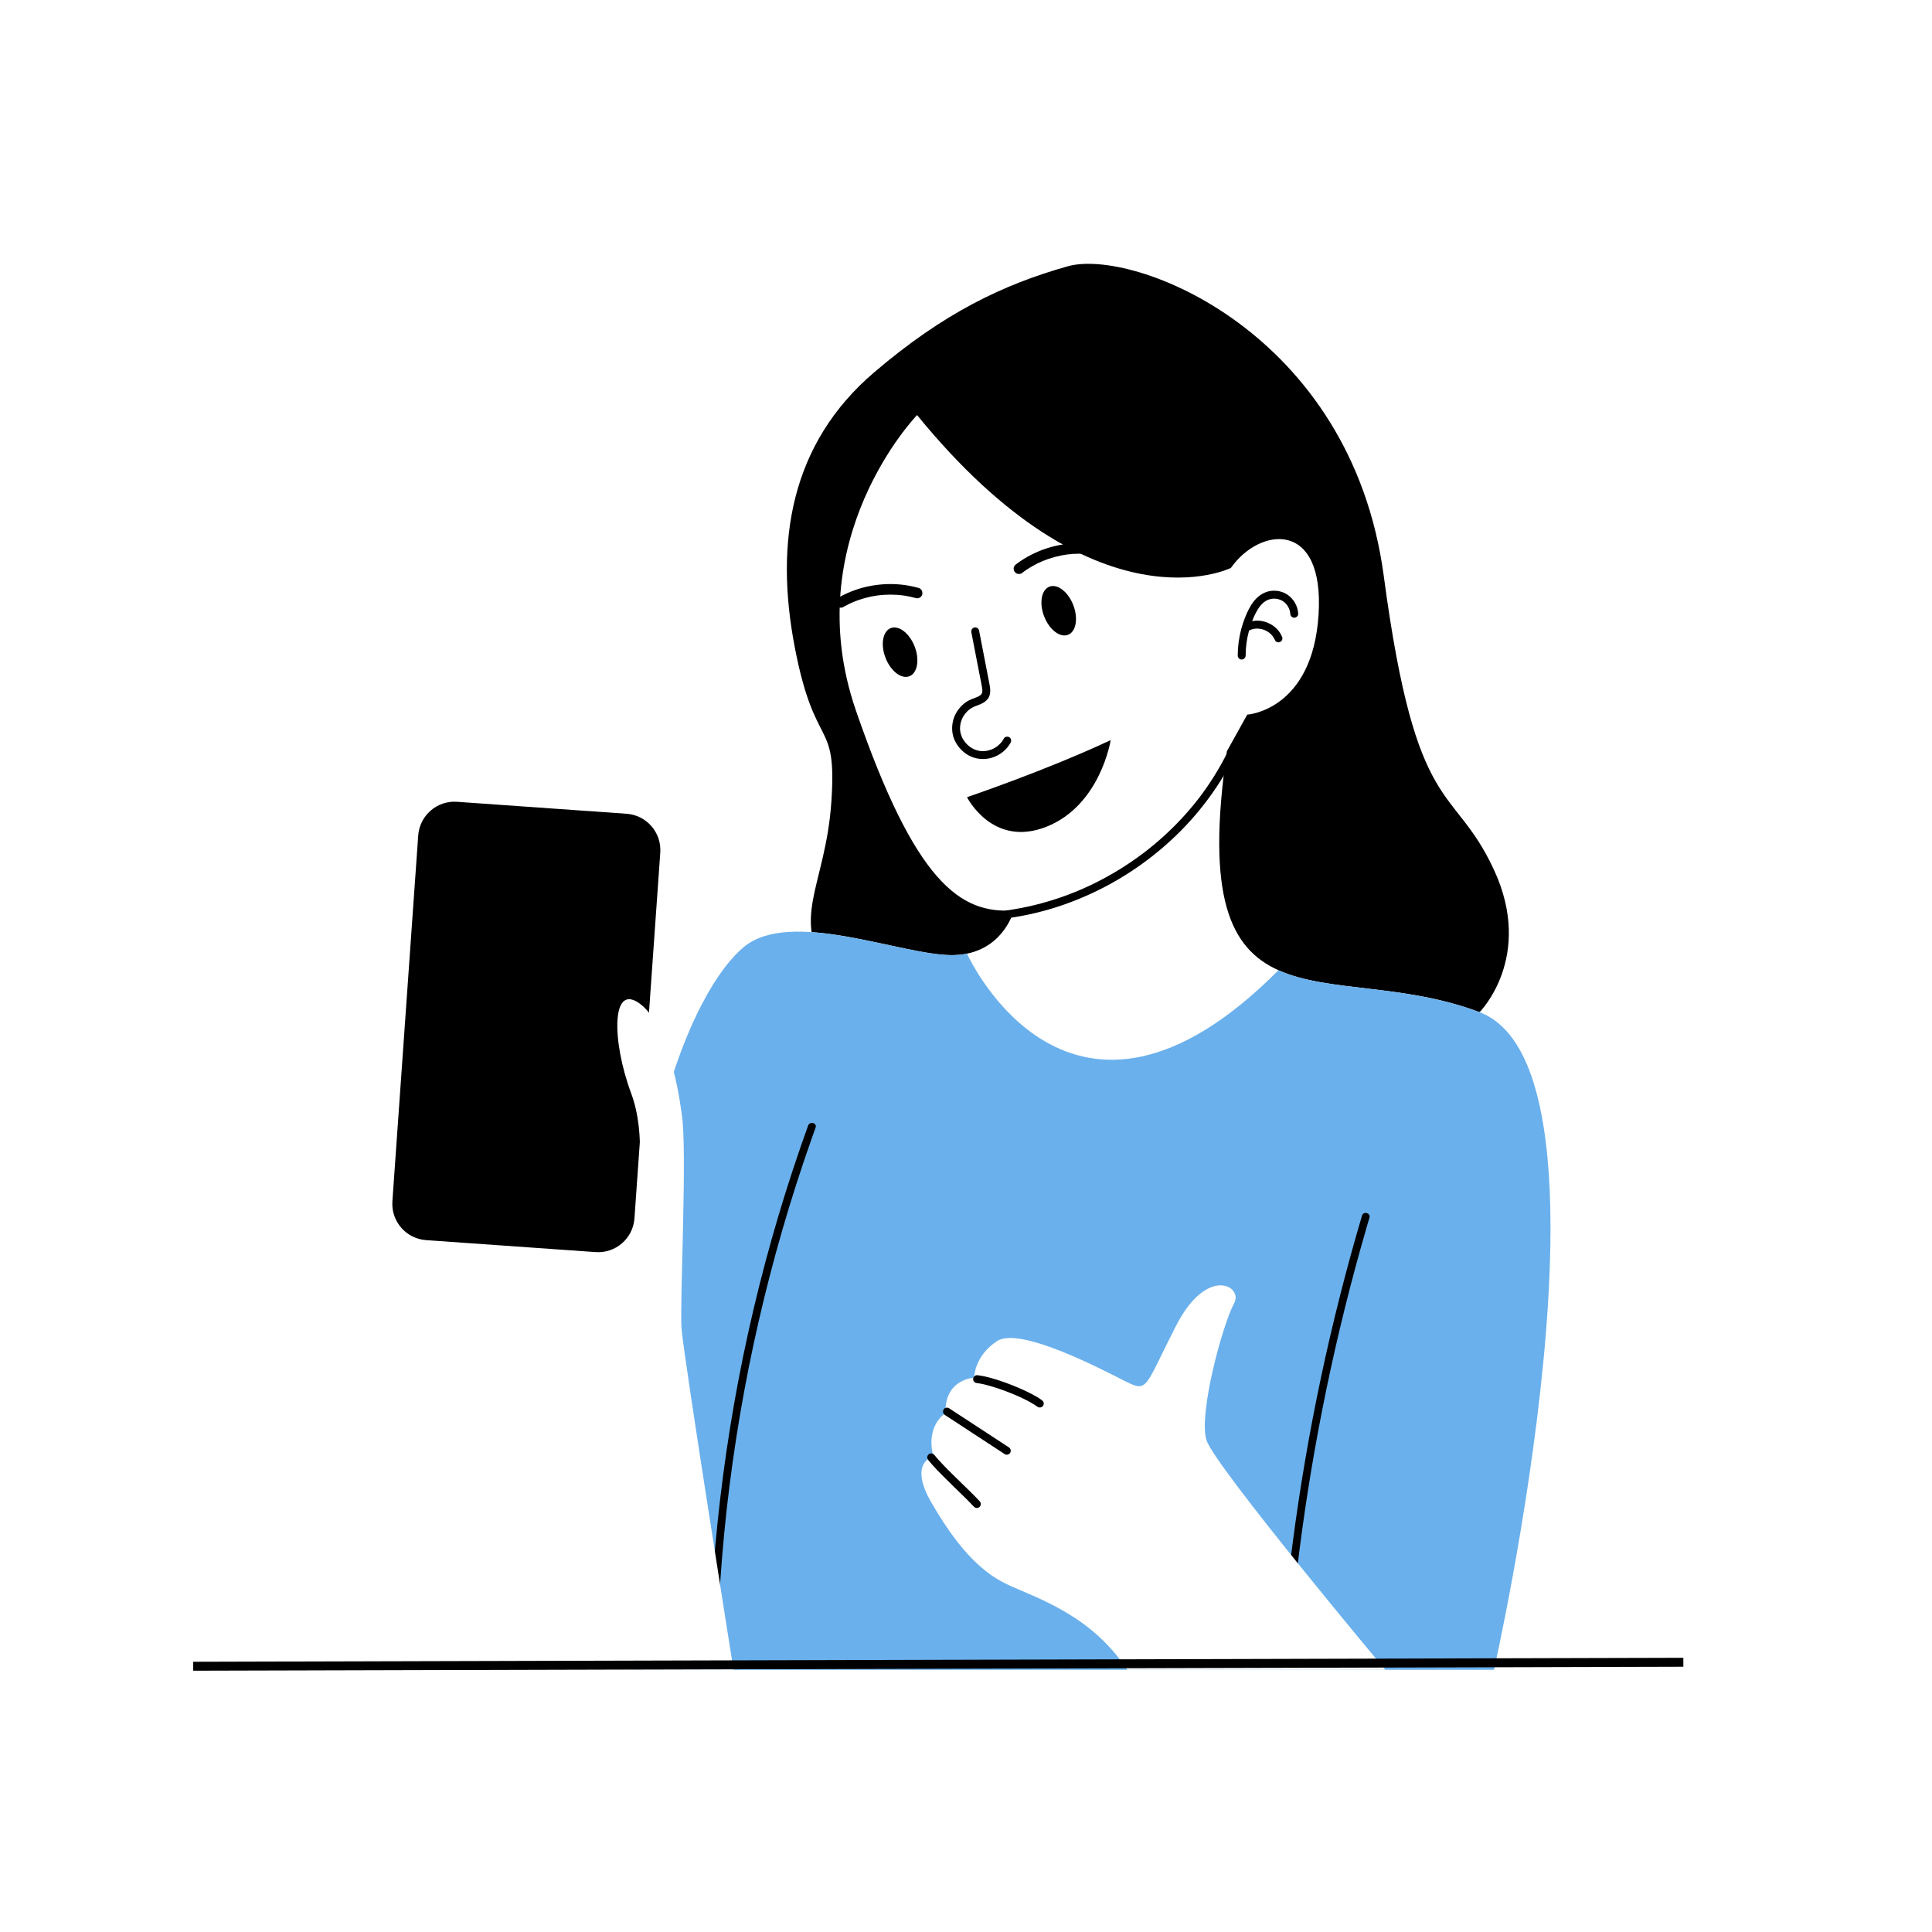 <svg xmlns="http://www.w3.org/2000/svg" xmlns:xlink="http://www.w3.org/1999/xlink" width="1080" zoomAndPan="magnify" viewBox="0 0 810 810" height="1080" preserveAspectRatio="xMidYMid meet" version="1.0"><defs><clipPath id="2c329d3172"><path d="M 260 174 L 651 174 L 651 700.082 L 260 700.082 Z M 260 174 " clip-rule="nonzero"/></clipPath><clipPath id="5d4a5d2a6d"><path d="M 260 390 L 651 390 L 651 700.082 L 260 700.082 Z M 260 390 " clip-rule="nonzero"/></clipPath><clipPath id="6fc1ae3aae"><path d="M 150 392 L 308 392 L 308 700.082 L 150 700.082 Z M 150 392 " clip-rule="nonzero"/></clipPath><clipPath id="94f34131ec"><path d="M 386 538 L 582 538 L 582 700.082 L 386 700.082 Z M 386 538 " clip-rule="nonzero"/></clipPath></defs><rect x="-81" width="972" fill="#ffffff" y="-81" height="972" fill-opacity="1"/><rect x="-81" width="972" fill="#ffffff" y="-81" height="972" fill-opacity="1"/><path fill="#000000" d="M 366.543 156.066 C 331.496 185.957 324.676 226.984 333.219 271.418 C 341.762 315.848 351.031 300.469 348.535 336.355 C 346.035 372.238 330.527 385.223 348.535 409.062 C 366.543 432.906 620.312 424.359 620.312 424.359 C 620.312 424.359 643.383 401.293 626.293 364.551 C 609.207 327.809 593.824 344.043 580.152 241.508 C 566.48 138.977 475.055 103.941 447.715 111.633 C 420.371 119.32 395.594 131.289 366.543 156.066 Z M 366.543 156.066 " fill-opacity="1" fill-rule="nonzero"/><g clip-path="url(#2c329d3172)"><path fill="#ffffff" d="M 626.293 700.352 L 263.152 700.352 C 250.336 486.738 292.203 413.258 311.859 397.023 C 331.508 380.785 377.652 400.441 399.012 400.441 C 401.34 400.441 403.473 400.215 405.418 399.82 C 421.344 396.566 425.09 381.645 425.09 381.645 C 402.461 383.352 383.633 369.68 358.852 297.906 C 334.07 226.137 384.484 174.016 384.484 174.016 C 459.676 266.293 516.07 238.098 516.07 238.098 C 528.035 221.008 555.379 217.59 552.812 257.75 C 550.25 297.906 522.906 299.617 522.906 299.617 L 514.363 314.996 C 505.523 376.035 515.762 397.668 535.992 406.77 C 556.82 416.145 588.238 412.227 620.312 424.363 C 683.543 448.289 626.293 700.352 626.293 700.352 Z M 626.293 700.352 " fill-opacity="1" fill-rule="nonzero"/></g><path fill="#000000" d="M 383.473 271.062 C 383.73 271.727 383.945 272.398 384.117 273.078 C 384.289 273.758 384.418 274.434 384.5 275.105 C 384.582 275.777 384.621 276.434 384.609 277.07 C 384.602 277.707 384.543 278.316 384.441 278.895 C 384.34 279.473 384.191 280.012 384 280.508 C 383.809 281.004 383.578 281.453 383.305 281.848 C 383.031 282.246 382.723 282.586 382.379 282.867 C 382.035 283.148 381.664 283.367 381.262 283.52 C 380.859 283.676 380.438 283.766 379.996 283.785 C 379.551 283.809 379.098 283.766 378.629 283.656 C 378.16 283.543 377.688 283.371 377.211 283.129 C 376.734 282.891 376.266 282.59 375.801 282.23 C 375.336 281.871 374.883 281.461 374.449 280.996 C 374.012 280.531 373.602 280.02 373.211 279.469 C 372.82 278.914 372.461 278.328 372.129 277.707 C 371.801 277.09 371.508 276.445 371.254 275.785 C 370.996 275.121 370.781 274.449 370.609 273.77 C 370.438 273.09 370.309 272.414 370.227 271.742 C 370.141 271.07 370.105 270.414 370.117 269.777 C 370.125 269.141 370.184 268.531 370.285 267.953 C 370.387 267.375 370.535 266.836 370.727 266.34 C 370.918 265.844 371.148 265.395 371.422 265 C 371.695 264.602 372.004 264.262 372.348 263.98 C 372.688 263.699 373.062 263.48 373.465 263.328 C 373.863 263.172 374.285 263.082 374.73 263.062 C 375.172 263.039 375.629 263.082 376.098 263.191 C 376.566 263.305 377.039 263.477 377.516 263.719 C 377.992 263.957 378.461 264.258 378.926 264.617 C 379.391 264.977 379.84 265.387 380.277 265.852 C 380.711 266.316 381.125 266.828 381.516 267.379 C 381.906 267.934 382.266 268.52 382.594 269.141 C 382.926 269.758 383.219 270.402 383.473 271.062 Z M 383.473 271.062 " fill-opacity="1" fill-rule="nonzero"/><path fill="#000000" d="M 449.977 253.691 C 450.234 254.355 450.449 255.027 450.621 255.707 C 450.793 256.387 450.922 257.062 451.004 257.734 C 451.09 258.406 451.125 259.062 451.113 259.699 C 451.105 260.336 451.047 260.945 450.945 261.523 C 450.844 262.102 450.695 262.641 450.504 263.137 C 450.312 263.633 450.082 264.082 449.809 264.477 C 449.535 264.875 449.227 265.215 448.887 265.496 C 448.543 265.777 448.168 265.996 447.77 266.148 C 447.367 266.305 446.945 266.395 446.5 266.414 C 446.059 266.438 445.602 266.395 445.133 266.285 C 444.664 266.172 444.191 266 443.715 265.758 C 443.238 265.52 442.77 265.219 442.305 264.859 C 441.84 264.5 441.391 264.09 440.953 263.625 C 440.52 263.16 440.105 262.648 439.715 262.098 C 439.324 261.543 438.965 260.957 438.637 260.336 C 438.305 259.719 438.016 259.074 437.758 258.414 C 437.5 257.75 437.285 257.078 437.113 256.398 C 436.941 255.719 436.812 255.039 436.73 254.371 C 436.648 253.699 436.609 253.043 436.621 252.406 C 436.629 251.77 436.688 251.16 436.789 250.582 C 436.891 250.004 437.039 249.465 437.23 248.969 C 437.422 248.473 437.652 248.023 437.926 247.629 C 438.199 247.23 438.508 246.891 438.852 246.609 C 439.195 246.328 439.566 246.109 439.969 245.957 C 440.371 245.801 440.793 245.711 441.234 245.691 C 441.68 245.668 442.133 245.711 442.602 245.82 C 443.07 245.934 443.543 246.105 444.02 246.348 C 444.496 246.586 444.965 246.887 445.43 247.246 C 445.895 247.605 446.348 248.016 446.781 248.48 C 447.219 248.945 447.629 249.457 448.02 250.008 C 448.41 250.562 448.77 251.148 449.102 251.77 C 449.43 252.387 449.723 253.031 449.977 253.691 Z M 449.977 253.691 " fill-opacity="1" fill-rule="nonzero"/><path fill="#000000" d="M 385.117 246.492 C 380.781 245.266 376.219 244.73 371.719 244.895 C 367.199 245.062 362.672 245.891 358.41 247.414 C 355.957 248.293 353.566 249.371 351.305 250.672 C 350.824 250.945 350.434 251.461 350.285 251.992 C 350.141 252.523 350.207 253.23 350.508 253.699 C 351.164 254.715 352.465 255.113 353.539 254.496 C 354.965 253.676 356.438 252.949 357.949 252.309 C 357.77 252.383 357.598 252.457 357.418 252.531 C 360.867 251.078 364.504 250.098 368.215 249.594 C 368.02 249.621 367.82 249.648 367.625 249.676 C 371.367 249.18 375.164 249.172 378.906 249.672 C 378.707 249.648 378.512 249.621 378.316 249.594 C 380.215 249.852 382.094 250.242 383.934 250.762 C 384.484 250.918 385.152 250.828 385.645 250.539 C 386.102 250.27 386.539 249.746 386.66 249.219 C 386.93 248.039 386.309 246.828 385.117 246.492 Z M 385.117 246.492 " fill-opacity="1" fill-rule="nonzero"/><path fill="#000000" d="M 428.305 240.344 C 431.055 238.25 434.066 236.523 437.246 235.176 C 437.07 235.25 436.895 235.324 436.719 235.398 C 440.203 233.934 443.875 232.93 447.625 232.426 C 447.43 232.453 447.23 232.477 447.035 232.508 C 450.664 232.023 454.352 232.012 457.98 232.492 C 457.785 232.469 457.586 232.441 457.391 232.414 C 457.566 232.438 457.746 232.465 457.922 232.488 C 458.535 232.578 459.074 232.594 459.629 232.266 C 460.09 231.996 460.527 231.469 460.648 230.945 C 460.777 230.375 460.75 229.738 460.426 229.238 C 460.133 228.785 459.656 228.301 459.102 228.219 C 456.781 227.879 454.453 227.68 452.109 227.707 C 449.754 227.738 447.406 227.973 445.082 228.363 C 440.641 229.105 436.316 230.566 432.305 232.609 C 430.113 233.723 428.027 235.031 426.074 236.516 C 425.598 236.883 425.223 237.234 425.055 237.84 C 424.91 238.371 424.977 239.074 425.277 239.547 C 425.582 240.02 426.039 240.438 426.602 240.566 C 427.141 240.688 427.844 240.695 428.305 240.344 Z M 428.305 240.344 " fill-opacity="1" fill-rule="nonzero"/><path fill="#000000" d="M 407.254 265.145 C 408.457 271.348 409.66 277.547 410.863 283.75 C 411.195 285.449 411.59 287.152 411.832 288.867 C 411.812 288.719 411.793 288.574 411.77 288.426 C 411.852 289.043 411.891 289.66 411.812 290.281 C 411.832 290.133 411.852 289.988 411.871 289.836 C 411.82 290.199 411.73 290.551 411.586 290.891 C 411.645 290.758 411.699 290.625 411.754 290.492 C 411.637 290.746 411.5 290.984 411.332 291.211 C 411.418 291.098 411.504 290.984 411.59 290.875 C 411.375 291.156 411.121 291.402 410.844 291.621 C 410.957 291.535 411.07 291.449 411.18 291.363 C 410.656 291.766 410.062 292.066 409.453 292.324 C 409.586 292.27 409.719 292.211 409.852 292.156 C 408.328 292.797 406.73 293.25 405.328 294.152 C 403.816 295.129 402.551 296.391 401.523 297.867 C 399.539 300.719 398.754 304.324 399.41 307.734 C 400.059 311.105 402.211 314.07 404.992 316.016 C 407.848 318.02 411.41 318.656 414.801 317.941 C 418.164 317.238 421.207 315.172 423.121 312.332 C 423.34 312.008 423.535 311.676 423.715 311.336 C 424.121 310.566 423.938 309.496 423.121 309.062 C 422.352 308.656 421.281 308.84 420.848 309.66 C 420.559 310.207 420.223 310.727 419.848 311.219 C 419.934 311.105 420.02 310.992 420.105 310.879 C 419.52 311.633 418.844 312.305 418.09 312.891 C 418.203 312.805 418.316 312.719 418.43 312.633 C 417.59 313.281 416.672 313.816 415.695 314.227 C 415.828 314.172 415.961 314.117 416.094 314.059 C 415.141 314.457 414.145 314.734 413.121 314.879 C 413.27 314.859 413.414 314.84 413.562 314.82 C 412.594 314.949 411.613 314.957 410.641 314.832 C 410.789 314.852 410.934 314.871 411.082 314.895 C 410.141 314.762 409.227 314.508 408.348 314.137 C 408.48 314.195 408.613 314.25 408.746 314.305 C 407.852 313.922 407.012 313.422 406.238 312.832 C 406.352 312.918 406.465 313.004 406.574 313.09 C 405.762 312.461 405.035 311.734 404.398 310.922 C 404.484 311.035 404.574 311.148 404.66 311.262 C 404.031 310.445 403.508 309.562 403.105 308.617 C 403.164 308.75 403.219 308.883 403.277 309.016 C 402.91 308.137 402.656 307.223 402.523 306.285 C 402.543 306.43 402.562 306.578 402.586 306.727 C 402.461 305.773 402.465 304.816 402.594 303.863 C 402.574 304.012 402.555 304.156 402.531 304.309 C 402.672 303.305 402.945 302.328 403.332 301.395 C 403.277 301.527 403.219 301.66 403.164 301.793 C 403.578 300.809 404.113 299.891 404.766 299.043 C 404.68 299.156 404.594 299.27 404.508 299.383 C 405.113 298.605 405.809 297.906 406.59 297.301 C 406.477 297.387 406.363 297.473 406.25 297.559 C 406.992 296.992 407.793 296.523 408.652 296.16 C 408.523 296.219 408.387 296.273 408.258 296.328 C 410.051 295.578 411.996 295.09 413.469 293.746 C 414.297 292.992 414.891 291.922 415.066 290.816 C 415.281 289.496 415.105 288.223 414.859 286.918 C 413.934 282.098 412.988 277.277 412.055 272.457 C 411.523 269.727 410.992 266.996 410.465 264.266 C 410.297 263.41 409.227 262.844 408.422 263.105 C 407.504 263.395 407.074 264.227 407.254 265.145 Z M 407.254 265.145 " fill-opacity="1" fill-rule="nonzero"/><path fill="#000000" d="M 522.242 274.848 C 522.25 273.035 522.375 271.223 522.613 269.422 C 522.594 269.566 522.574 269.715 522.555 269.863 C 523.055 266.164 524.039 262.539 525.488 259.102 C 525.43 259.23 525.375 259.367 525.32 259.496 C 526.129 257.59 527.051 255.707 528.324 254.059 C 528.238 254.172 528.152 254.281 528.066 254.395 C 528.664 253.629 529.336 252.922 530.102 252.32 C 529.988 252.406 529.879 252.492 529.766 252.582 C 530.367 252.117 531.012 251.727 531.707 251.422 C 531.574 251.48 531.441 251.535 531.312 251.59 C 532.016 251.297 532.746 251.102 533.504 250.996 C 533.355 251.016 533.211 251.035 533.062 251.055 C 533.82 250.961 534.582 250.965 535.336 251.059 C 535.188 251.039 535.043 251.02 534.895 251 C 535.648 251.105 536.383 251.301 537.09 251.594 C 536.957 251.539 536.824 251.48 536.691 251.426 C 537.34 251.703 537.941 252.059 538.5 252.488 C 538.387 252.402 538.273 252.316 538.164 252.23 C 538.715 252.668 539.211 253.164 539.645 253.719 C 539.559 253.605 539.473 253.492 539.383 253.383 C 539.848 253.98 540.23 254.637 540.527 255.328 C 540.473 255.199 540.418 255.062 540.359 254.934 C 540.652 255.633 540.855 256.359 540.957 257.109 C 540.938 256.965 540.918 256.816 540.898 256.668 C 540.926 256.883 540.945 257.098 540.957 257.312 C 541.004 258.18 541.688 259.016 542.621 258.977 C 543.48 258.938 544.332 258.242 544.281 257.312 C 544.105 254.121 542.465 251.215 539.855 249.379 C 537.246 247.547 533.543 247.137 530.59 248.32 C 529.094 248.922 527.77 249.812 526.645 250.973 C 525.609 252.039 524.742 253.285 524.016 254.578 C 523.211 256.008 522.551 257.52 521.945 259.043 C 521.348 260.547 520.84 262.086 520.422 263.645 C 519.441 267.289 518.934 271.078 518.922 274.852 C 518.918 275.723 519.688 276.551 520.582 276.512 C 521.488 276.469 522.238 275.781 522.242 274.848 Z M 522.242 274.848 " fill-opacity="1" fill-rule="nonzero"/><path fill="#000000" d="M 524.098 264.156 C 524.246 264.086 524.391 264.02 524.543 263.953 C 524.41 264.012 524.277 264.066 524.145 264.121 C 524.828 263.84 525.543 263.648 526.277 263.551 C 526.129 263.57 525.98 263.59 525.832 263.609 C 526.66 263.5 527.492 263.508 528.316 263.617 C 528.172 263.598 528.023 263.578 527.875 263.559 C 528.773 263.68 529.652 263.922 530.488 264.27 C 530.355 264.215 530.223 264.16 530.09 264.102 C 530.906 264.449 531.668 264.895 532.367 265.434 C 532.258 265.348 532.145 265.262 532.031 265.172 C 532.648 265.656 533.207 266.211 533.688 266.832 C 533.602 266.719 533.516 266.605 533.43 266.496 C 533.848 267.047 534.199 267.645 534.477 268.281 C 534.422 268.148 534.363 268.016 534.309 267.883 C 534.336 267.949 534.363 268.016 534.387 268.078 C 534.555 268.496 534.75 268.836 535.152 269.07 C 535.508 269.281 536.031 269.367 536.434 269.238 C 536.832 269.109 537.223 268.859 537.426 268.477 C 537.621 268.105 537.754 267.602 537.594 267.195 C 537.117 266.008 536.496 264.965 535.645 264 C 534.898 263.156 533.984 262.434 533.012 261.859 C 531.066 260.707 528.715 260.082 526.453 260.227 C 525.031 260.316 523.699 260.664 522.422 261.289 C 521.637 261.672 521.363 262.848 521.824 263.562 C 522.344 264.363 523.262 264.566 524.098 264.156 Z M 524.098 264.156 " fill-opacity="1" fill-rule="nonzero"/><path fill="#000000" d="M 405.422 334.219 C 405.422 334.219 438.316 323.113 465.66 310.297 C 465.66 310.297 461.387 337.637 438.742 346.609 C 416.102 355.582 405.422 334.219 405.422 334.219 Z M 405.422 334.219 " fill-opacity="1" fill-rule="nonzero"/><path fill="#000000" d="M 422.723 384.922 C 430.762 383.809 438.676 381.867 446.328 379.168 C 454 376.465 461.426 373.027 468.449 368.926 C 475.496 364.812 482.148 360.02 488.301 354.66 C 494.328 349.406 499.863 343.582 504.773 337.262 C 509.719 330.898 514.059 324.086 517.605 316.844 C 518.035 315.965 518.453 315.078 518.863 314.188 C 519.223 313.402 519.113 312.363 518.266 311.918 C 517.535 311.531 516.379 311.668 515.992 312.512 C 512.688 319.727 508.617 326.578 503.902 332.961 C 503.621 333.336 503.344 333.711 503.062 334.082 C 502.922 334.266 502.777 334.453 502.637 334.641 C 502.641 334.637 502.359 335 502.508 334.809 C 502.629 334.652 502.324 335.043 502.297 335.082 C 501.691 335.859 501.078 336.625 500.453 337.387 C 499.207 338.906 497.922 340.398 496.605 341.859 C 493.93 344.82 491.109 347.652 488.16 350.344 C 486.703 351.672 485.211 352.973 483.691 354.234 C 482.895 354.898 482.09 355.551 481.277 356.191 C 481.09 356.34 480.906 356.484 480.723 356.629 C 480.648 356.688 480.574 356.746 480.5 356.805 C 480.461 356.832 480.09 357.121 480.391 356.891 C 479.98 357.207 479.566 357.52 479.152 357.832 C 475.965 360.23 472.664 362.477 469.27 364.566 C 465.867 366.656 462.367 368.59 458.781 370.355 C 456.98 371.246 455.156 372.09 453.309 372.891 C 453.094 372.984 452.875 373.078 452.656 373.172 C 452.551 373.219 452.441 373.266 452.332 373.309 C 451.895 373.496 452.645 373.18 452.203 373.363 C 451.723 373.566 451.242 373.762 450.762 373.961 C 449.84 374.332 448.914 374.695 447.984 375.047 C 440.484 377.871 432.715 379.98 424.805 381.277 C 423.816 381.438 422.832 381.586 421.844 381.723 C 420.98 381.84 420.43 382.988 420.68 383.766 C 420.984 384.711 421.797 385.051 422.723 384.922 Z M 422.723 384.922 " fill-opacity="1" fill-rule="nonzero"/><g clip-path="url(#5d4a5d2a6d)"><path fill="#6ab0ec" d="M 626.293 700.352 L 263.152 700.352 C 250.336 486.738 292.203 413.258 311.859 397.023 C 331.508 380.785 377.652 400.441 399.012 400.441 C 401.34 400.441 403.473 400.215 405.418 399.82 C 405.664 400.367 448.504 494.875 535.992 406.773 C 556.82 416.148 588.238 412.23 620.312 424.367 C 683.543 448.289 626.293 700.352 626.293 700.352 Z M 626.293 700.352 " fill-opacity="1" fill-rule="nonzero"/></g><path fill="#000000" d="M 571.027 509.668 C 567.715 520.867 564.621 532.133 561.754 543.453 C 558.883 554.777 556.238 566.156 553.816 577.582 C 551.395 589.008 549.199 600.48 547.227 611.992 C 545.262 623.48 543.523 635.008 542.004 646.562 C 540.48 658.145 539.188 669.754 538.121 681.383 C 537.988 682.844 537.859 684.305 537.73 685.766 C 537.656 686.637 538.531 687.387 539.352 687.387 C 540.289 687.387 540.895 686.641 540.969 685.766 C 541.973 674.188 543.199 662.625 544.656 651.094 C 546.109 639.594 547.793 628.125 549.699 616.691 C 551.609 605.227 553.746 593.797 556.102 582.414 C 558.461 571.031 561.039 559.699 563.84 548.418 C 566.645 537.137 569.668 525.91 572.91 514.746 C 573.32 513.34 573.73 511.93 574.148 510.523 C 574.742 508.527 571.617 507.672 571.027 509.668 Z M 571.027 509.668 " fill-opacity="1" fill-rule="nonzero"/><path fill="#000000" d="M 338.812 471.898 C 334.258 484.523 330.066 497.273 326.242 510.141 C 322.441 522.941 319.004 535.855 315.938 548.855 C 312.859 561.918 310.152 575.066 307.824 588.285 C 305.504 601.457 303.562 614.695 301.992 627.977 C 300.414 641.305 299.223 654.676 298.414 668.074 C 298.316 669.715 298.223 671.359 298.137 673.004 C 298.027 675.086 301.266 675.078 301.375 673.004 C 302.086 659.664 303.176 646.348 304.645 633.074 C 306.117 619.816 307.973 606.602 310.203 593.449 C 312.426 580.344 315.023 567.301 317.988 554.344 C 320.965 541.32 324.316 528.387 328.031 515.559 C 331.75 502.727 335.832 490.004 340.277 477.41 C 340.828 475.859 341.379 474.309 341.938 472.758 C 342.641 470.797 339.516 469.949 338.812 471.898 Z M 338.812 471.898 " fill-opacity="1" fill-rule="nonzero"/><g clip-path="url(#6fc1ae3aae)"><path fill="#ffffff" d="M 307.586 700.352 C 307.586 700.352 286.609 568.77 285.754 557.09 C 284.898 545.41 288.316 481.074 285.754 466.676 C 285.754 466.676 215.688 449.715 210.562 439.461 C 205.438 429.207 178.949 390.758 170.402 392.465 C 161.859 394.172 164.422 413.824 164.422 413.824 C 164.422 413.824 152.746 413.965 157.02 431.484 C 157.02 431.484 146.641 432.758 155.309 450.852 C 155.309 450.852 145.84 456.547 152.996 471.074 C 160.152 485.602 184.93 519.777 190.91 530.887 C 196.891 541.992 218.961 582.434 220.668 590.125 C 222.379 597.816 220.668 700.352 220.668 700.352 Z M 307.586 700.352 " fill-opacity="1" fill-rule="nonzero"/></g><path fill="#000000" d="M 249.719 524.949 L 178.645 519.93 C 170.246 519.336 163.918 512.047 164.512 503.648 L 175.34 350.289 C 175.934 341.891 183.223 335.562 191.621 336.156 L 262.691 341.172 C 271.09 341.766 277.418 349.055 276.824 357.453 L 265.996 510.816 C 265.402 519.215 258.113 525.539 249.719 524.949 Z M 249.719 524.949 " fill-opacity="1" fill-rule="nonzero"/><path fill="#000000" d="M 271.215 364.664 L 261.793 498.141 C 261.262 505.645 254.84 511.305 247.441 510.781 L 182.887 506.223 C 175.492 505.699 169.926 499.195 170.453 491.691 L 179.875 358.215 C 180.406 350.707 186.832 345.051 194.227 345.57 L 220.922 347.457 C 220.688 350.793 223.16 353.684 226.449 353.918 C 229.738 354.152 232.594 351.633 232.832 348.297 L 258.785 350.129 C 266.18 350.652 271.746 357.16 271.215 364.664 Z M 271.215 364.664 " fill-opacity="1" fill-rule="nonzero"/><path fill="#ffffff" d="M 285.754 466.676 C 285.754 466.676 281.691 431.559 268.867 421.27 C 256.043 410.977 256.469 436.488 264.602 458.336 C 271.25 476.199 266.93 497.582 266.93 497.582 " fill-opacity="1" fill-rule="nonzero"/><g clip-path="url(#94f34131ec)"><path fill="#ffffff" d="M 581.008 700.352 C 581.008 700.352 509.234 614.621 505.816 603.797 C 502.398 592.977 512.516 555.371 517.43 546.383 C 521.312 539.277 506.102 530.316 493 555.949 C 479.902 581.582 481.324 583.859 472.211 579.301 C 463.094 574.746 427.777 555.949 418.094 562.215 C 408.41 568.48 408.41 577.594 408.41 577.594 C 408.41 577.594 395.879 578.164 396.445 592.402 C 396.445 592.402 387.902 597.527 391.32 610.633 C 391.32 610.633 380.594 612.91 390.516 630 C 400.434 647.09 410.121 658.48 422.082 664.176 C 434.043 669.875 457.398 676.711 472.777 700.352 Z M 581.008 700.352 " fill-opacity="1" fill-rule="nonzero"/></g><path fill="#000000" d="M 409.66 579.871 C 409.836 579.891 410.012 579.91 410.188 579.934 C 410.039 579.914 409.891 579.895 409.742 579.875 C 411.602 580.129 413.43 580.59 415.23 581.105 C 417.414 581.734 419.566 582.465 421.695 583.262 C 422.953 583.734 424.203 584.234 425.441 584.758 C 425.312 584.699 425.176 584.645 425.047 584.59 C 427.914 585.801 430.77 587.121 433.43 588.754 C 433.996 589.105 434.559 589.473 435.098 589.871 C 435.426 590.109 436.008 590.141 436.379 590.039 C 436.766 589.934 437.18 589.637 437.371 589.277 C 437.574 588.891 437.676 588.422 437.539 587.996 C 437.398 587.559 437.141 587.273 436.777 587.004 C 435.504 586.062 434.117 585.273 432.719 584.535 C 430.965 583.609 429.164 582.77 427.344 581.988 C 423.438 580.305 419.438 578.809 415.328 577.688 C 413.465 577.18 411.578 576.758 409.656 576.555 C 409.262 576.512 408.754 576.77 408.484 577.039 C 408.195 577.328 407.977 577.801 407.996 578.211 C 408.016 578.641 408.156 579.09 408.484 579.387 C 408.828 579.699 409.199 579.824 409.66 579.871 Z M 409.66 579.871 " fill-opacity="1" fill-rule="nonzero"/><path fill="#000000" d="M 396.188 593.258 C 399.281 595.281 402.375 597.305 405.469 599.328 C 409.23 601.789 412.992 604.25 416.754 606.711 C 418.258 607.695 419.766 608.68 421.27 609.664 C 422 610.141 423.137 609.832 423.543 609.066 C 423.98 608.238 423.723 607.301 422.945 606.793 C 419.852 604.77 416.758 602.746 413.664 600.723 C 409.902 598.262 406.141 595.801 402.379 593.344 C 400.875 592.359 399.367 591.375 397.863 590.391 C 397.133 589.914 395.992 590.219 395.59 590.984 C 395.152 591.816 395.41 592.75 396.188 593.258 Z M 396.188 593.258 " fill-opacity="1" fill-rule="nonzero"/><path fill="#000000" d="M 389.234 612.191 C 391.379 614.84 393.781 617.27 396.191 619.668 C 398.875 622.34 401.617 624.953 404.312 627.613 C 405.688 628.969 407.051 630.336 408.375 631.742 C 408.969 632.379 410.129 632.391 410.723 631.742 C 411.348 631.062 411.359 630.07 410.723 629.395 C 408.281 626.793 405.711 624.316 403.152 621.832 C 400.469 619.223 397.777 616.621 395.203 613.906 C 393.953 612.59 392.727 611.25 391.586 609.84 C 391.336 609.527 390.793 609.355 390.414 609.355 C 390.004 609.355 389.52 609.535 389.238 609.84 C 388.945 610.156 388.73 610.57 388.754 611.012 C 388.773 611.48 388.945 611.832 389.234 612.191 Z M 389.234 612.191 " fill-opacity="1" fill-rule="nonzero"/><path stroke-linecap="butt" transform="matrix(0.75, -0.002, 0.002, 0.75, 81, 696.701)" fill="none" stroke-linejoin="miter" d="M -0.002 2.503 L 833.002 2.502 " stroke="#000000" stroke-width="5" stroke-opacity="1" stroke-miterlimit="4"/></svg>